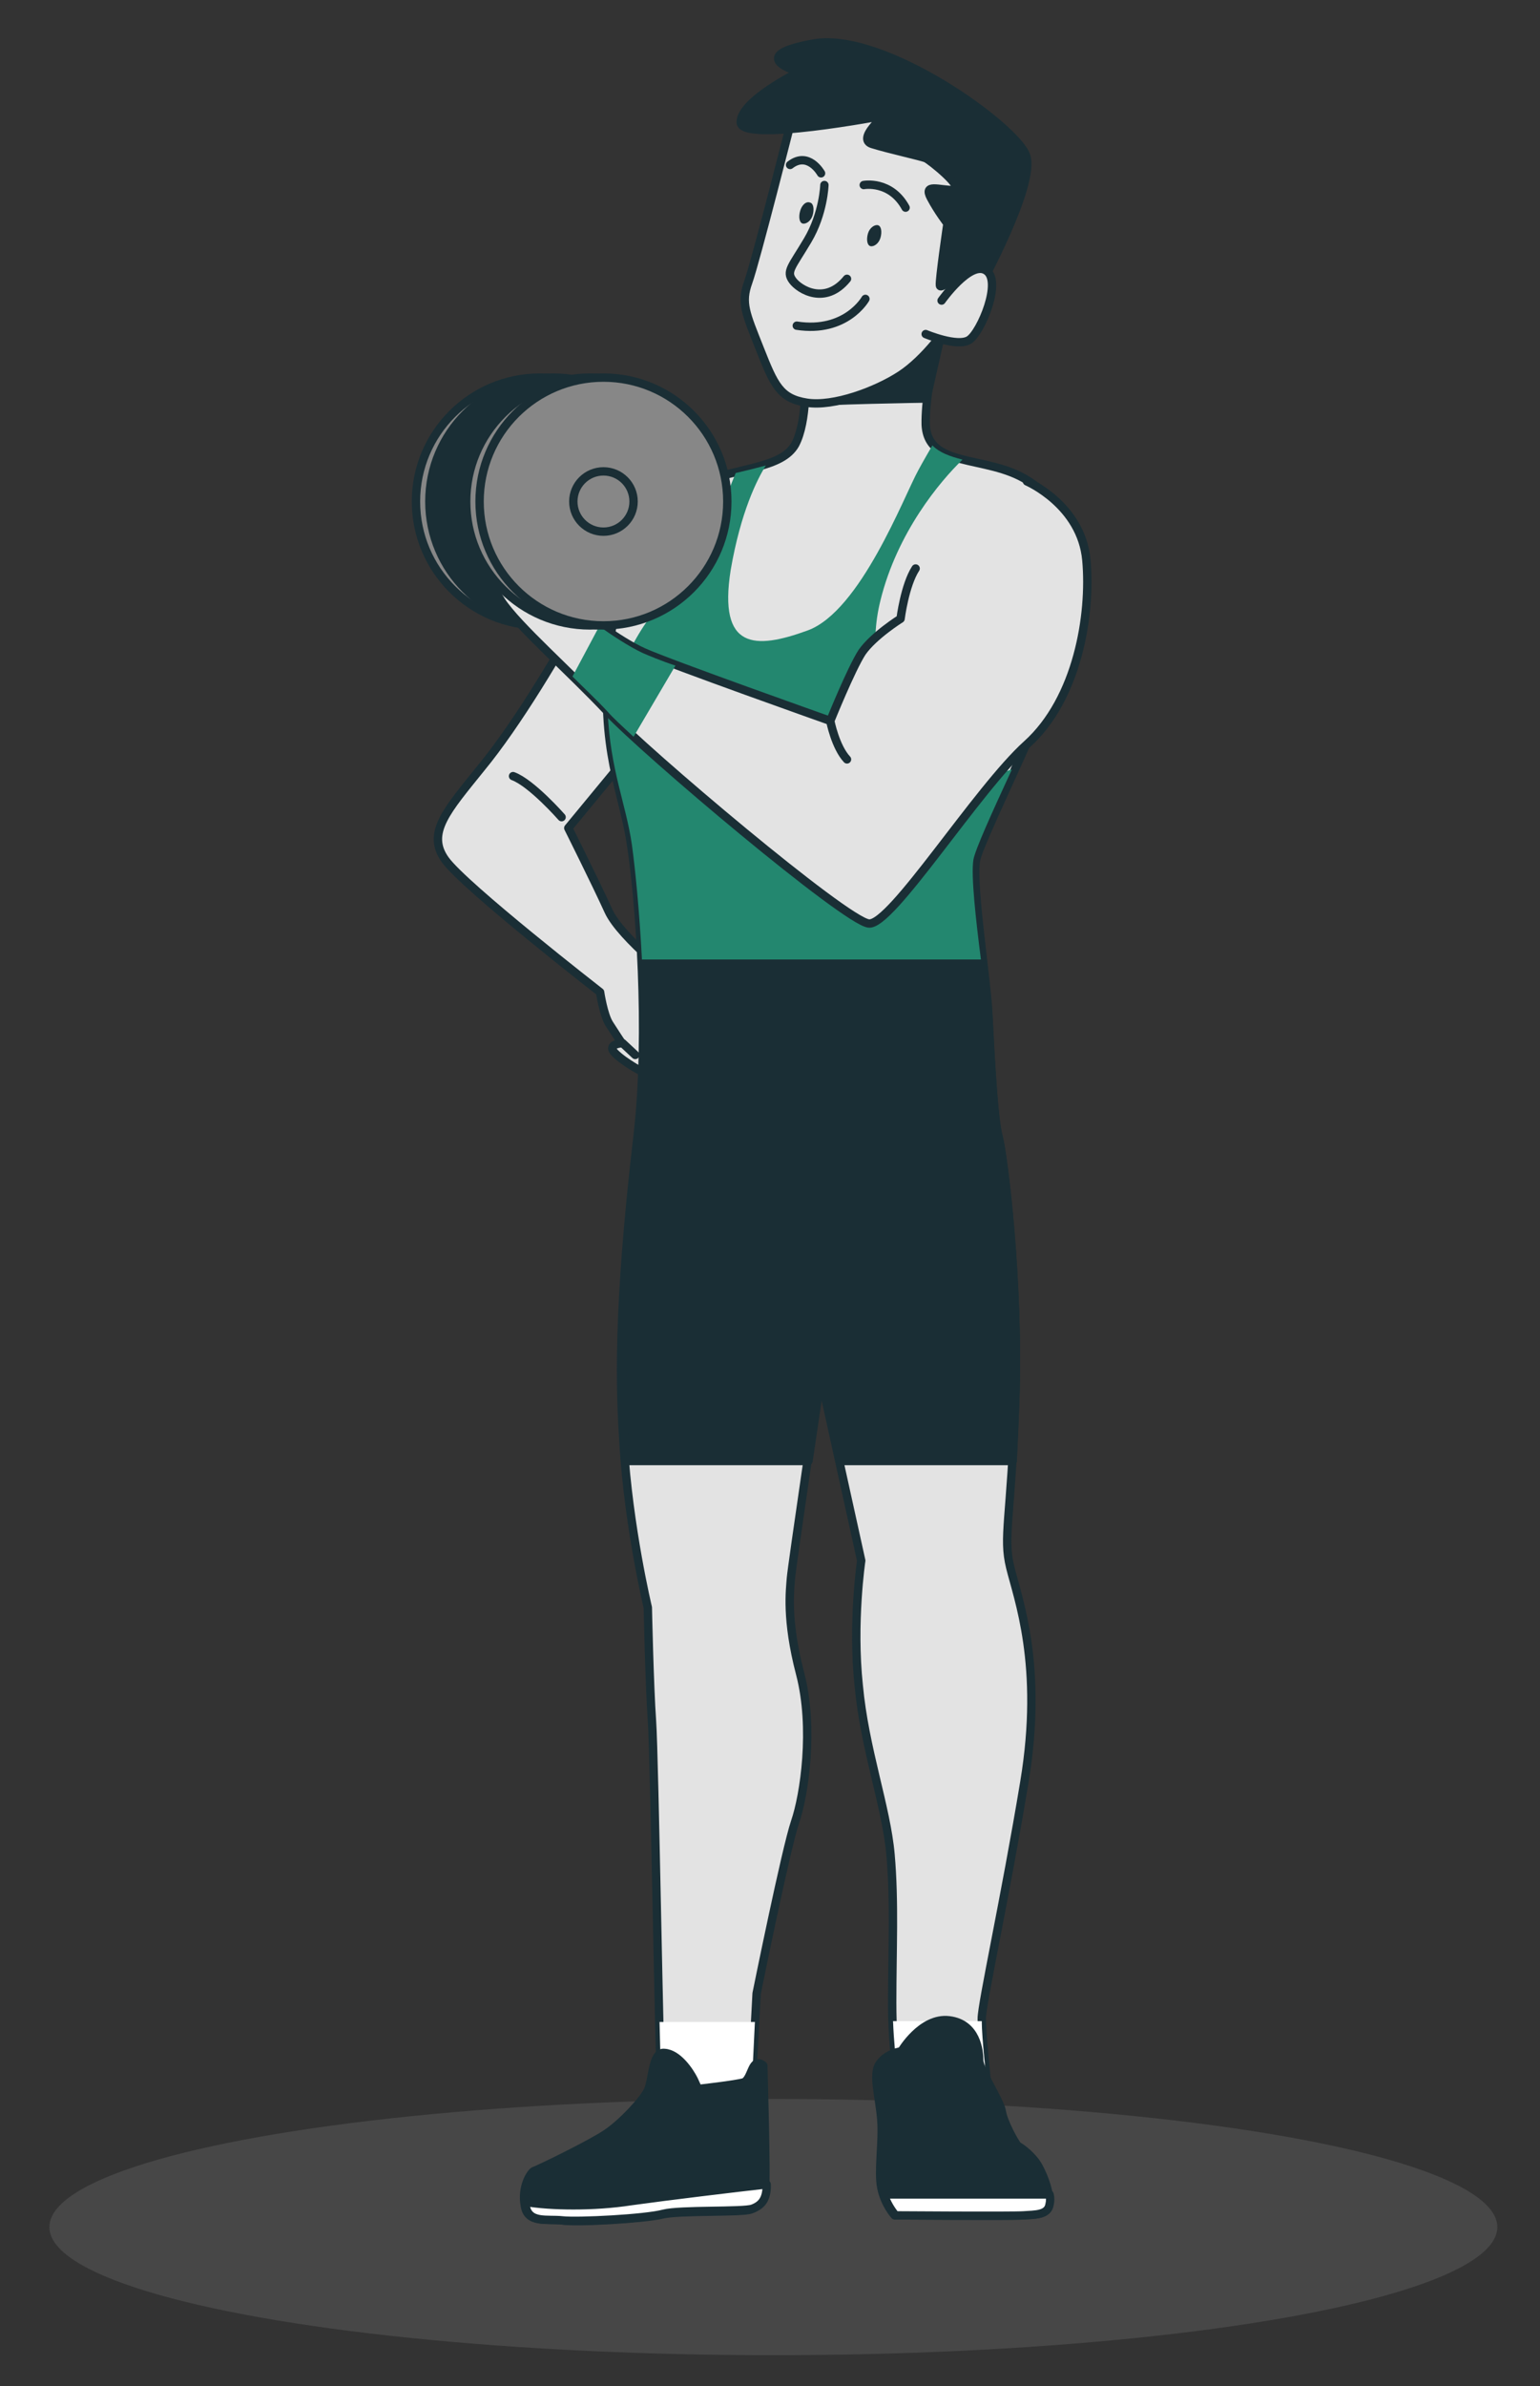 <svg xmlns="http://www.w3.org/2000/svg" xmlns:xlink="http://www.w3.org/1999/xlink" id="Capa_1" x="0px" y="0px" viewBox="0 0 184 285" style="enable-background:new 0 0 184 285;" xml:space="preserve"><rect x="0" y="0" width="184" height="285" fill="#333333" stroke="none"/><style type="text/css">	.st0{opacity:0.3;fill:#777777;}	.st1{fill:#E3E3E3;stroke:#1A2E35;stroke-linecap:round;stroke-linejoin:round;stroke-miterlimit:10;}	.st2{fill:none;stroke:#1A2E35;stroke-linecap:round;stroke-linejoin:round;stroke-miterlimit:10;}	.st3{fill:#FFFFFF;stroke:#1A2E35;stroke-linecap:round;stroke-linejoin:round;stroke-miterlimit:10;}	.st4{fill:#1A2E35;stroke:#1A2E35;stroke-linecap:round;stroke-linejoin:round;stroke-miterlimit:10;}	.st5{fill:#FFFFFF;}	.st6{fill:#1A2E35;}	.st7{fill:#23876F;}	.st8{fill:#878787;stroke:#1A2E35;stroke-linecap:round;stroke-linejoin:round;stroke-miterlimit:10;}</style><ellipse class="st0" cx="92.4" cy="266" rx="86.5" ry="15.3"></ellipse><g>	<g>		<path class="st1" d="M78.7,61.5c0,0-4.2,2.4-8,9.4c-3.8,7.1-9,15.7-13.2,20.8c-4.1,5.1-6.6,7.8-4.3,11   c2.3,3.2,18.5,15.8,18.5,15.8s0.4,2.7,1.1,3.8c0.7,1.1,1.5,2.3,1.5,2.3s-1.9,0.1-0.8,1.2c1.1,1.1,3.6,2.5,4,2.5   c0.4,0,4.3-9.9,4-10.4c-0.3-0.5-7.3-5.8-8.8-9.1c-1.5-3.3-4.8-9.9-4.8-9.9l6.6-8c0,0,0-14,1.8-20.3C78.1,64.3,79.5,61.2,78.7,61.5   z"></path>		<path class="st2" d="M67.1,97.6c0,0-3.6-4.1-5.8-4.9"></path>		<line class="st3" x1="74.4" y1="124.6" x2="75.9" y2="126"></line>	</g>	<path class="st1" d="M113.2,37c0,0-2.5,7.4-2.6,13.2c-0.2,5.9,7.2,4,12.2,7.2c4.9,3.2,6.2,6.2,6.3,12.8s-12,29.6-12.5,32.6  c-0.5,3.1,1.4,14.9,1.5,18.6c0.2,3.7,0.6,12.2,1.2,14.3c0.6,2.2,2.5,17.4,2,31.6c-0.5,14.2-1.5,16.2-0.6,19.9  c0.9,3.7,4,11.7,1.7,25.6c-2.3,13.9-5.1,26.5-5.1,28.3s0.6,7.5,0.6,7.5h-10.5c0,0-0.8-3.1-0.8-9.4c0-6.3,0.3-12-0.2-17.7  c-0.5-5.7-3.1-12.6-3.8-20.2c-0.8-7.5,0.3-14.9,0.3-14.9l-4.9-22.2c0,0-3.4,22.9-3.5,24.3s-0.6,4.9,1.1,11.4  c1.7,6.5,0.5,14.5-0.6,17.7c-1.1,3.2-4.6,20.5-4.6,20.5l-0.6,11.4c0,0-3.8,3.2-5.7,2.9c-1.8-0.3-4.9-2.6-5.1-3.5  s-0.8-39.1-1.1-43.3c-0.3-4.2-0.5-13.6-0.5-13.6s-2.3-9.6-2.9-19.6c-0.4-6.3-0.8-15.6,1.7-36.9c1.4-12.2,0.2-28.3-0.8-34.6  c-0.9-6.3-3.8-11.2-2.6-23.4c1.2-12.2,6.5-18,11.1-19.9c4.6-1.8,9.5-1.7,11.1-4.5c1.5-2.8,1.2-8.2,1.2-8.2L113.2,37z"></path>	<path class="st4" d="M96.4,48.1c1.3-0.3,14.3-0.5,14.3-0.5l2.4-10.6L96.4,48.1z"></path>	<g>		<path class="st5" d="M106.7,241.4h10.6c0,2,0.6,7.3,0.6,7.3h-10.5C107.5,248.7,106.9,246.3,106.7,241.4z"></path>		<path class="st5" d="M90.2,241.4l-0.4,8.3c0,0-3.8,3.2-5.7,2.9c-1.8-0.3-4.9-2.6-5.1-3.5c0-0.3-0.1-3.3-0.2-7.6H90.2z"></path>	</g>	<g>		<g>			<path class="st1" d="M94.6,14.2c0,0-4.3,17-5.2,19.5c-0.9,2.5-0.3,3.7,1.4,8c1.7,4.3,2.4,5.9,5.6,6.4c3.2,0.5,8.3-1.4,11.2-3.3    c2.9-1.9,5.6-5.6,6.8-7.6c1.1-2,4.3-14.5,4.3-14.5s0.9-5.2-3.7-8.3c-4.6-3.1-8.8-4.5-12-3.8C99.9,11.1,94.6,14.2,94.6,14.2z"></path>			<path class="st2" d="M98.5,22.1c0,0-0.1,3.4-2,6.6c-1.9,3.2-2.6,3.7-1.8,4.8s3.9,3,6.5-0.2"></path>			<path class="st2" d="M103.4,35.7c0,0-2.3,4.1-8.2,3.2"></path>			<path class="st2" d="M103.2,22.1c0,0,3.2-0.6,5,2.7"></path>			<path class="st2" d="M98.1,20.7c0,0-1.5-2.7-3.7-1"></path>			<path class="st6" d="M103.7,27.9c-0.2,0.7-0.1,1.4,0.3,1.5c0.4,0.1,1-0.3,1.2-1c0.2-0.7,0.1-1.4-0.3-1.5    C104.5,26.8,103.9,27.2,103.7,27.9z"></path>			<path class="st6" d="M95.6,25.2c-0.2,0.7-0.1,1.4,0.3,1.5s1-0.3,1.2-1s0.1-1.4-0.3-1.5C96.3,24,95.8,24.5,95.6,25.2z"></path>		</g>		<path class="st4" d="M117,34.4c0,0,6.8-12.4,5.6-15.8c-1.1-3.4-17-14.9-25.4-13.4c-8.4,1.5-1.7,3.4-1.7,3.4s-7,3.4-7,6   c0,2.5,17.2-0.8,17.2-0.8s-3.4,2.8-1.5,3.4c1.9,0.6,6,1.5,6.4,1.7c0.4,0.1,5,3.8,3.3,3.8c-1.7,0-3.6-0.8-2.7,0.9   c0.9,1.7,2,3.1,2,3.1s-1,6.8-0.9,7.4c0.1,0.6,2.4-1.7,2.4-1.7L117,34.4z"></path>		<path class="st1" d="M112.5,35.9c0,0,3.4-4.8,5.3-3.6c2,1.2-0.6,7.4-2,8.3c-1.4,0.9-5.2-0.7-5.2-0.7"></path>	</g>	<path class="st4" d="M117.1,111.8c0.4,3.9,0.9,7.8,1,9.7c0.2,3.7,0.6,12.2,1.2,14.3c0.6,2.2,2.5,17.4,2,31.6  c-0.1,2.8-0.2,5.2-0.3,7.1h-20.6l-2.3-10.2c0,0-0.7,4.9-1.5,10.2H74.7c-0.1-0.6-0.1-1.3-0.1-1.9c-0.4-6.3-0.8-15.6,1.7-36.9  c0.9-7.5,0.7-16.6,0.3-23.9H117.1z"></path>	<path class="st7" d="M73.1,83.2c2.6-8.6,6.2-11.2,9.2-15.4c1.8-2.5,4.1-7.5,5.6-11.3c1.3-0.3,2.5-0.6,3.6-0.9  c-1,1.6-3,5.5-4.2,12.5c-1.5,9.5,2.9,9.5,9.2,7.2s11.5-16,13.2-19.1c0.7-1.3,1.3-2.3,1.7-3c0.9,0.9,2.1,1.3,3.6,1.7  c-2.7,2.6-7.8,8.7-9.8,16.8c-2.8,11.2,4.6,20.2,10,20.9c1.9,0.3,3.9-0.1,5.7-0.7c-2.4,5.2-4.4,9.6-4.6,10.8  c-0.3,1.9,0.3,7.2,0.9,11.9H76.7c-0.3-5.8-0.8-10.8-1.2-13.7c-0.7-4.9-2.6-8.9-2.9-16C72.8,84.4,73,83.8,73.1,83.2z"></path>	<g>		<circle class="st8" cx="64.5" cy="59.9" r="14.8"></circle>		<circle class="st4" cx="66.1" cy="59.9" r="14.8"></circle>		<circle class="st8" cx="66.1" cy="59.9" r="3.6"></circle>	</g>	<path class="st1" d="M122.7,57.5c0,0,6.5,2.8,7.1,9.4s-1.1,16.6-7.1,22c-6,5.4-16.2,21.7-18.9,21.4C101,110,77.1,89.8,72.6,85  c-4.5-4.8-10.7-10.2-12.7-13.2c-2-3.1-3.2-7.9-3.4-9.1c-0.2-1.2,5.2-6.3,6.9-6.2c1.7,0.2,4.2,4.3,4.2,4.3s3.2,1.1,3.5,2.2  s-0.6,2.5-0.6,3.5c0,1.1,0.6,3.2,0.2,4.3c-0.5,1.1-0.9,2.5-0.9,2.5s4,3.2,7.1,4.6c3.1,1.4,22.3,8.2,22.3,8.2s2.5-6.2,3.8-8.2  c1.4-2,4.6-4,4.6-4s0.5-4,1.8-6"></path>	<path class="st2" d="M99.2,86.1c0,0,0.6,3.1,2,4.6"></path>	<path class="st7" d="M71.6,74.8c1.4,1,3.5,2.4,5.2,3.2c0.7,0.3,2.1,0.9,3.9,1.5L75.7,88c-1.4-1.3-2.5-2.3-3.1-3  c-1.3-1.4-2.8-2.8-4.2-4.2L71.6,74.8z"></path>	<g>		<circle class="st8" cx="70.5" cy="59.9" r="14.8"></circle>		<circle class="st8" cx="72.1" cy="59.9" r="14.8"></circle>		<circle class="st8" cx="72.1" cy="59.9" r="3.6"></circle>	</g>	<g>		<path class="st4" d="M107.7,245c0,0,2.4-4.1,5.7-3.7c3.3,0.4,3.6,3.7,3.6,4.8s2.5,4.8,2.7,6.1c0.2,1.3,1.6,3.8,1.9,4.1   c0.4,0.2,1.8,1.2,2.5,2.5c0.7,1.3,1.4,3.2,1.2,4.5c-0.2,1.3-1.8,1.2-3.1,1.3c-1.3,0.1-15.3,0-15.3,0s-1.2-1.3-1.6-3.3   c-0.4-2,0.2-5.4,0-8.1c-0.2-2.7-1.1-5.5-0.2-6.7C106,245.2,107.7,245,107.7,245z"></path>		<path class="st3" d="M105.6,262.1h19.8c0.1,0.4,0.1,0.8,0,1.2c-0.2,1.3-1.8,1.2-3.1,1.3c-1.3,0.1-15.3,0-15.3,0   S106.1,263.6,105.6,262.1z"></path>	</g>	<g>		<path class="st4" d="M91.2,246.7c0,0,0.4,13.5,0.2,14.8s-0.6,2-1.7,2.4c-1.1,0.4-8.6,0.1-10.6,0.6c-2,0.5-10.2,1-12,0.7   c-1.8-0.2-4.1,0.4-4.4-1.8c-0.4-2.2,0.7-3.9,1.1-4.1c0.4-0.1,6.8-3.2,8.7-4.5c1.9-1.3,4.3-3.9,4.9-5.1c0.6-1.2,0.5-4.7,2-4.5   c1.6,0.1,3,2.2,3.5,3.2c0.5,1.1,0.5,1.1,0.5,1.1s4.5-0.5,5.5-0.8C89.9,248.2,89.8,245.6,91.2,246.7z"></path>		<path class="st3" d="M67.2,265.2c-1.8-0.2-4.1,0.4-4.4-1.8c0-0.1,0-0.2,0-0.4c2.9,0.5,8.1,0.6,12.6-0.1c4.3-0.6,12.6-1.6,16.2-2   c0,0.2,0,0.4,0,0.5c-0.1,1.3-0.6,2-1.7,2.4c-1.1,0.4-8.6,0.1-10.6,0.6C77.1,265,69,265.4,67.2,265.2z"></path>	</g></g></svg>